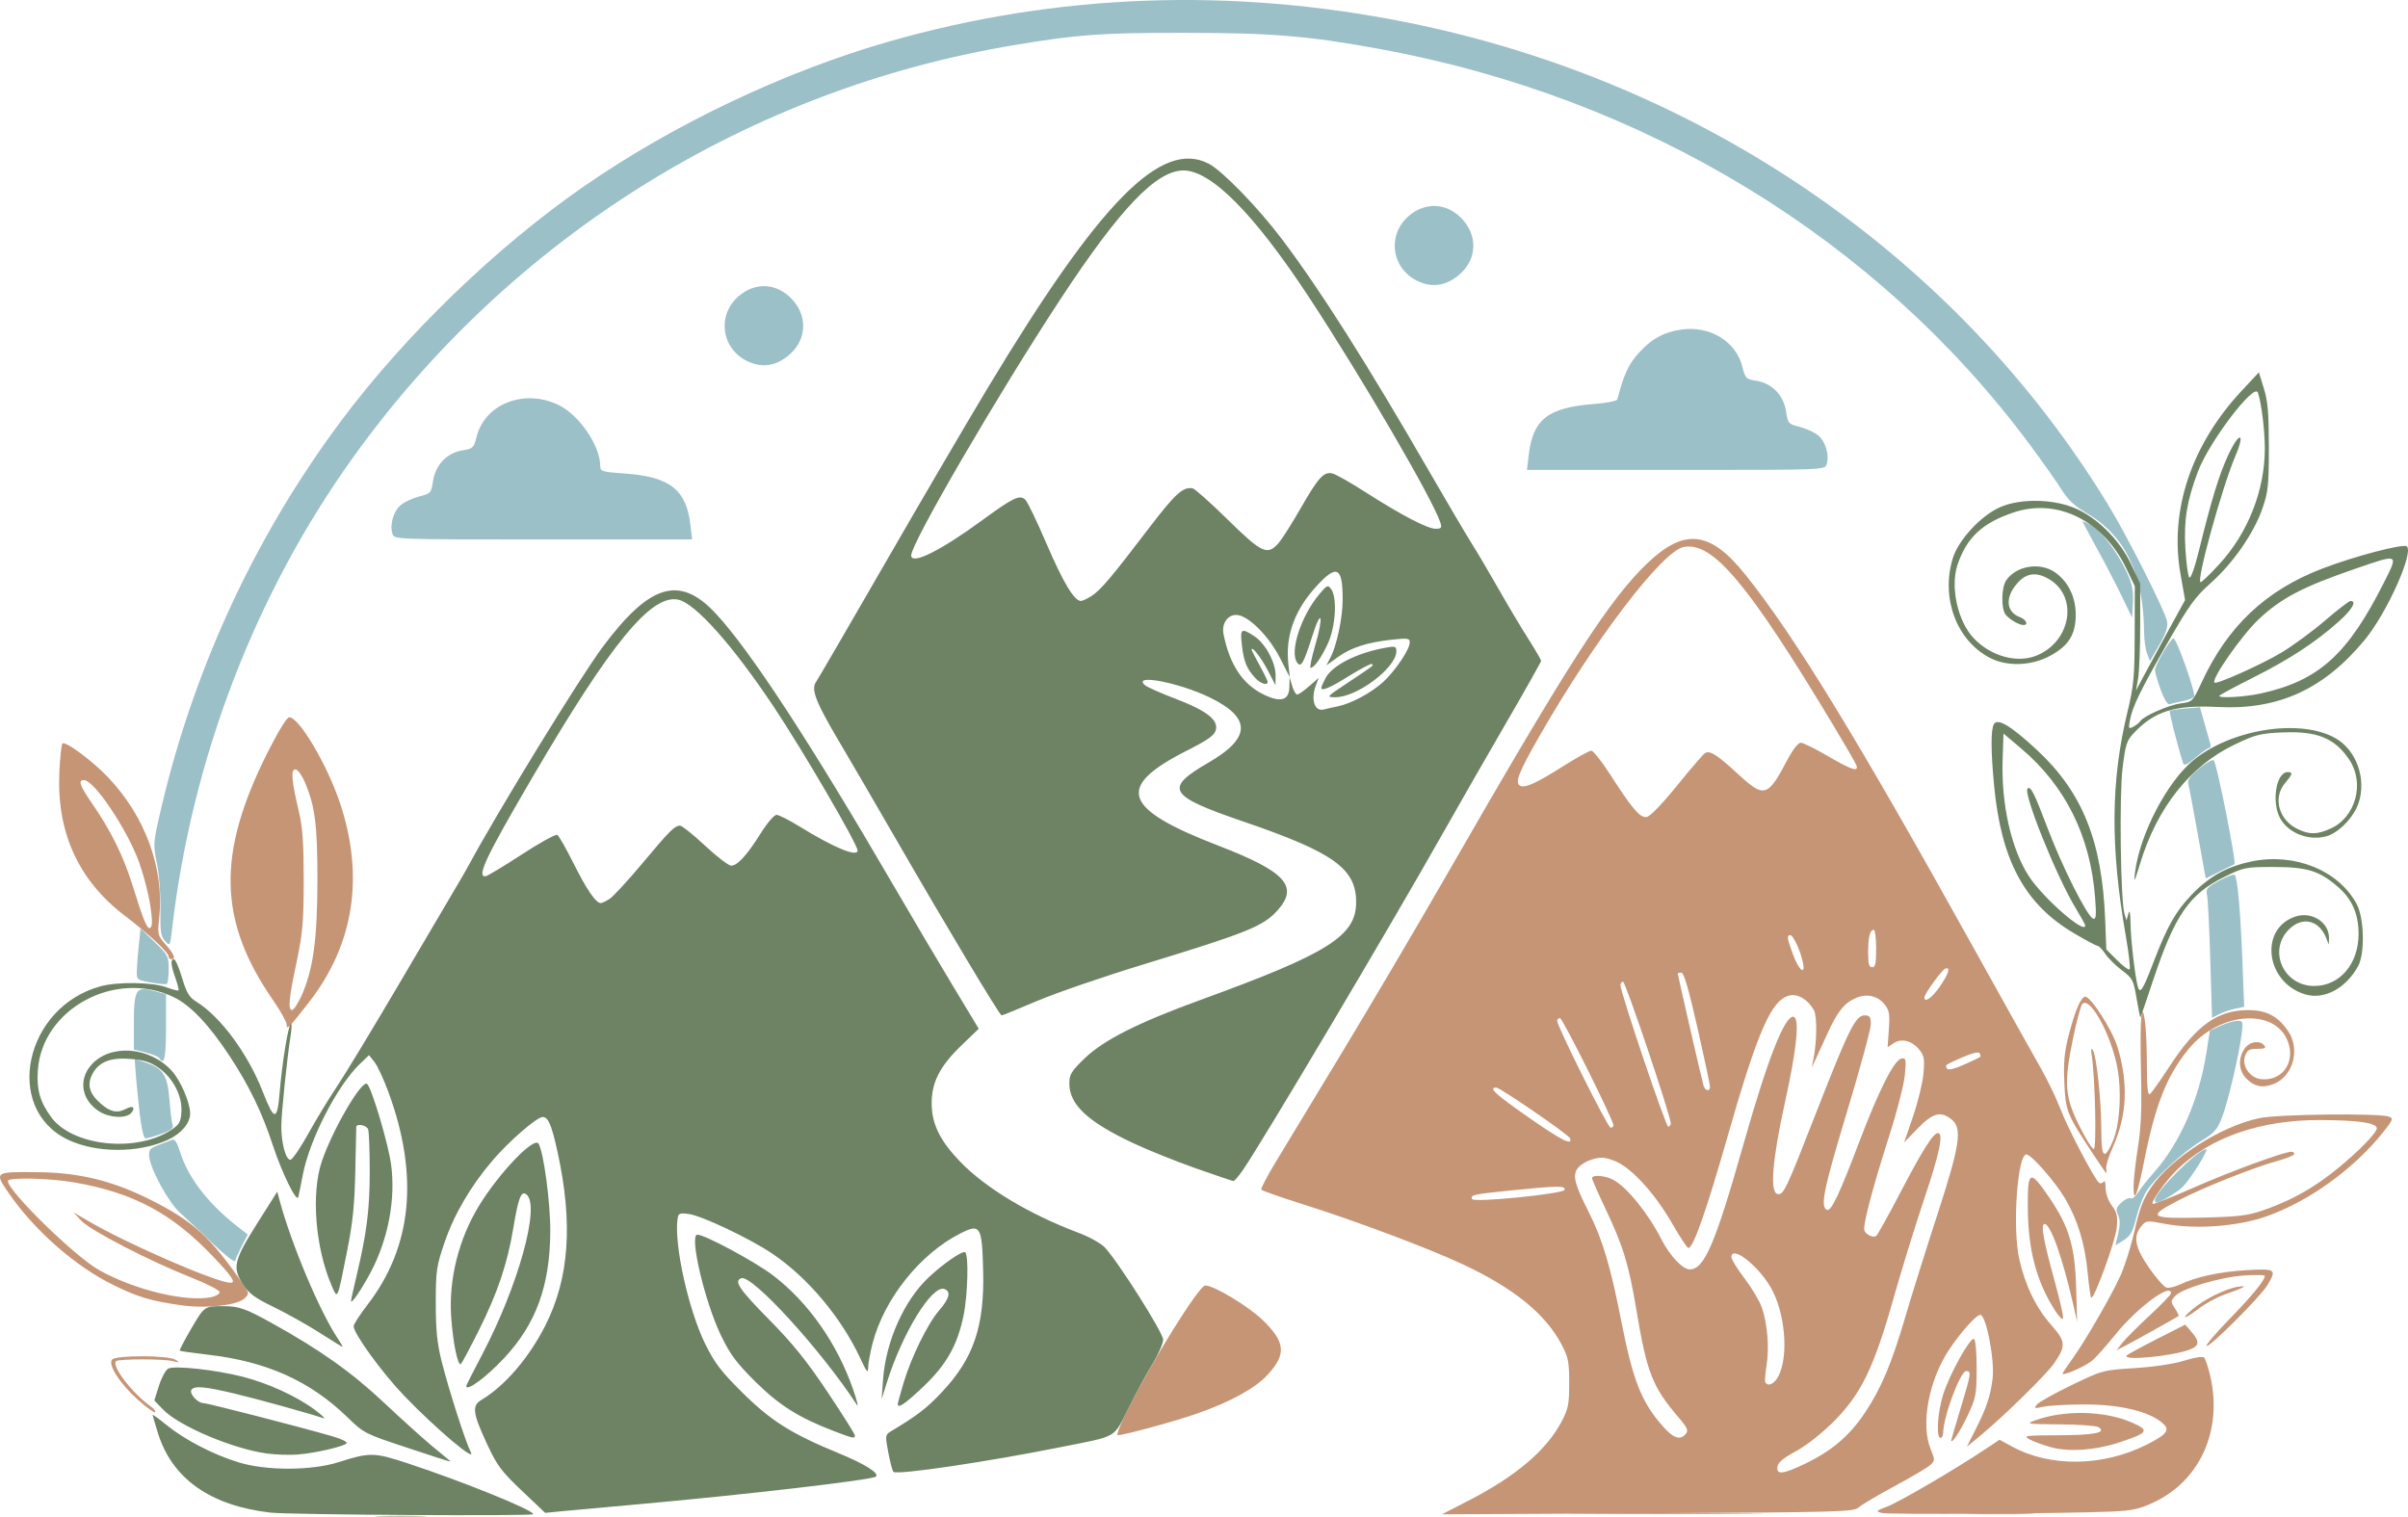 <svg width="400" height="252" viewBox="0 0 400 252" fill="none" xmlns="http://www.w3.org/2000/svg">
<path d="M63.109 251.849C65.141 251.767 68.347 251.767 70.233 251.85C72.119 251.933 70.457 252.001 66.538 252C62.62 251.999 61.077 251.932 63.109 251.849Z" fill="#B8C2B4"/>
<path d="M35.325 206.556C33.346 204.655 30.917 202.375 29.928 201.491C27.997 199.765 24.95 194.188 24.783 192.075C24.699 191.014 24.921 190.736 26.243 190.247C27.1 189.931 28.113 189.538 28.494 189.375C29.031 189.145 29.357 189.61 29.933 191.425C31.299 195.72 34.663 200.051 39.599 203.866L41.156 205.069L40.176 206.971C39.638 208.017 39.135 209.13 39.06 209.444C38.983 209.761 37.328 208.481 35.325 206.556ZM351.862 204.886C352.185 203.475 352.177 202.573 351.833 201.819C351.419 200.913 351.504 200.603 352.394 199.769C352.971 199.228 353.649 198.913 353.901 199.069C354.153 199.224 354.712 198.796 355.143 198.116C355.573 197.436 356.796 195.896 357.859 194.694C362.123 189.874 365.305 182.599 366.502 174.934L367.085 171.199L368.868 170.391C369.849 169.947 371.098 169.579 371.644 169.573C372.569 169.564 372.62 169.708 372.38 171.674C371.953 175.17 370.13 182.951 369.129 185.554C368.316 187.666 367.853 188.199 365.708 189.491C362.691 191.309 357.903 195.706 356.533 197.918C355.98 198.81 355.219 200.802 354.843 202.343C354.286 204.619 353.899 205.309 352.78 206.015L351.403 206.885L351.862 204.886ZM357.961 199.363C357.961 198.037 365.143 190.884 366.475 190.884C366.95 190.884 364.147 195.45 362.698 197.035C361.864 197.948 358.87 199.767 358.201 199.767C358.069 199.767 357.961 199.586 357.961 199.363ZM23.181 184.777C22.911 182.395 22.62 179.419 22.533 178.165L22.376 175.884L24.31 176.541C27.124 177.498 27.839 178.656 28.157 182.772C28.306 184.691 28.542 186.56 28.683 186.926C28.869 187.408 28.356 187.799 26.811 188.351C25.642 188.769 24.456 189.111 24.178 189.11C23.868 189.108 23.481 187.427 23.181 184.777ZM26.465 175.782C26.314 175.537 25.3 175.114 24.213 174.841L22.235 174.344V170.677C22.235 164.133 22.472 163.749 25.909 164.701L27.578 165.164V170.695C27.578 175.728 27.279 177.096 26.465 175.782ZM367.158 159.436C367.001 154.135 366.755 149.289 366.612 148.666C366.381 147.664 366.615 147.392 368.642 146.29C369.903 145.606 371.061 145.173 371.216 145.328C371.676 145.787 372.15 151.056 372.481 159.409L372.791 167.242L371.276 167.568C370.442 167.747 369.239 168.159 368.603 168.484L367.445 169.074L367.158 159.436ZM25.018 163.197C22.695 162.779 22.681 162.767 22.729 161.173C22.756 160.291 22.906 158.371 23.063 156.905L23.349 154.24L25.686 156.49C27.909 158.629 28.024 158.852 28.024 161.017C28.024 162.269 27.873 163.366 27.69 163.455C27.506 163.545 26.304 163.428 25.018 163.197ZM27.412 156.302C26.702 155.518 26.589 154.726 26.653 150.994C26.696 148.536 26.441 145.23 26.074 143.475C25.474 140.604 25.488 140.032 26.236 136.631C31.553 112.445 41.927 89.684 56.611 69.986C67.267 55.692 82.44 41.033 97.039 30.927C111.995 20.574 130.495 11.803 147.798 6.862C175.582 -1.072 204.556 -2.133 233.696 3.717C282.776 13.571 325.038 42.639 350.184 83.838C353.387 89.087 359.661 101.5 359.978 103.216C360.15 104.152 359.803 105.203 358.673 107.157L357.133 109.823L356.656 108.572C356.394 107.884 356.171 106.285 356.16 105.019C356.078 95.285 353.004 88.954 346.529 85.181C344.624 84.071 343.499 83.017 342.503 81.408C341.742 80.18 339.33 76.763 337.142 73.814C311.838 39.715 273.225 16.209 229.281 8.154C217.323 5.961 211.323 5.463 196.777 5.452C182.963 5.442 179.157 5.716 168.503 7.488C124.307 14.84 84.924 39.396 58.647 75.987C42.383 98.634 31.858 126.077 28.574 154.399C28.249 157.2 28.239 157.216 27.412 156.302ZM366.228 144.977C366.125 144.453 365.528 141.126 364.901 137.583C364.274 134.041 363.648 130.743 363.51 130.254C363.321 129.584 363.767 128.944 365.322 127.648C366.456 126.703 367.548 126.103 367.749 126.315C368.258 126.854 371.572 143.58 371.169 143.58C371.129 143.58 370.043 144.108 368.755 144.755L366.414 145.93L366.228 144.977ZM362.666 126.847C361.748 124.012 360.279 118.244 360.436 118.087C360.545 117.979 361.714 117.801 363.035 117.692L365.437 117.493L366.177 120.098C366.584 121.531 367.019 123.053 367.144 123.481C367.269 123.908 367.194 124.258 366.976 124.258C366.759 124.258 365.743 124.973 364.719 125.848C363.438 126.942 362.798 127.254 362.666 126.847ZM358.919 114.573C358.392 113.132 357.963 111.673 357.965 111.332C357.971 110.489 360.554 106.047 361.038 106.047C361.563 106.047 364.803 115.196 364.469 115.735C364.323 115.97 363.487 116.297 362.609 116.461C361.732 116.625 360.759 116.857 360.446 116.977C360.078 117.118 359.539 116.27 358.919 114.573ZM352.395 98.925C351.416 96.902 349.562 93.339 348.277 91.007C346.991 88.674 345.939 86.702 345.939 86.623C345.939 86.545 346.536 86.788 347.265 87.165C348.928 88.023 351.774 91.747 353.289 95.047C354.19 97.011 354.415 98.119 354.31 100.084L354.176 102.603L352.395 98.925ZM65.191 88.686C64.696 87.132 65.383 84.824 66.632 83.845C67.277 83.339 68.663 82.709 69.712 82.445C71.544 81.985 71.631 81.885 71.929 79.904C72.332 77.221 74.264 75.215 76.837 74.808C78.571 74.534 78.704 74.404 79.177 72.532C80.574 66.998 87.283 64.478 92.947 67.361C96.317 69.076 99.71 74.118 99.71 77.411C99.71 78.31 99.988 78.395 103.79 78.664C111.248 79.192 113.996 81.33 114.68 87.137L114.972 89.613H90.229C65.533 89.613 65.485 89.611 65.191 88.686ZM253.939 75.588C254.639 69.647 257.136 67.697 264.795 67.11C266.907 66.948 268.599 66.61 268.67 66.336C269.706 62.311 270.478 60.602 272.085 58.781C274.252 56.326 276.432 55.122 279.431 54.725C284.089 54.109 288.373 56.745 289.413 60.868C289.919 62.87 290.031 62.983 291.782 63.26C294.356 63.666 296.288 65.672 296.691 68.356C296.988 70.337 297.076 70.437 298.908 70.897C299.957 71.16 301.343 71.79 301.988 72.296C303.236 73.276 303.923 75.584 303.429 77.137C303.135 78.062 303.087 78.064 278.391 78.064H253.648L253.939 75.588ZM124.4 60.117C119.885 58.155 118.974 52.465 122.659 49.237C125.495 46.753 129.206 47.015 131.725 49.877C134.097 52.572 133.972 56.217 131.425 58.641C129.26 60.702 126.891 61.199 124.4 60.117ZM235.715 46.791C231.2 44.83 230.289 39.139 233.974 35.912C236.81 33.428 240.521 33.69 243.04 36.552C245.412 39.246 245.287 42.892 242.74 45.316C240.575 47.377 238.206 47.874 235.715 46.791Z" fill="#9CC0C8"/>
<path d="M263.899 251.403C271.063 251.334 282.784 251.334 289.947 251.403C297.11 251.471 291.25 251.528 276.923 251.528C262.597 251.528 256.736 251.471 263.899 251.403ZM327.349 251.404C329.982 251.326 334.289 251.326 336.922 251.404C339.555 251.483 337.401 251.547 332.135 251.547C326.87 251.547 324.716 251.483 327.349 251.404Z" fill="#D2AC95"/>
<path d="M243.878 249.314C251.808 245.238 256.884 240.93 259.405 236.137C260.515 234.028 260.663 233.275 260.663 229.749C260.663 226.217 260.516 225.471 259.398 223.345C256.716 218.247 251.431 213.965 242.904 209.983C237.181 207.31 225.093 202.777 216.262 199.993C212.653 198.855 209.615 197.786 209.511 197.618C209.407 197.45 210.47 195.416 211.873 193.099C213.276 190.781 218.295 182.489 223.026 174.672C227.757 166.854 235.533 153.662 240.306 145.356C260.685 109.892 267.378 99.507 273.734 93.483C279.856 87.682 284.118 88.2 289.922 95.451C298.127 105.703 308.517 122.687 327.655 157.127C332.61 166.044 337.648 175.063 338.851 177.17C340.054 179.277 341.543 182.338 342.16 183.972C343.411 187.289 347.989 196.053 348.698 196.49C348.949 196.645 349.293 196.549 349.461 196.277C349.63 196.005 349.768 196.476 349.768 197.324C349.768 198.238 350.187 199.43 350.798 200.255C351.652 201.407 351.793 202.036 351.62 203.927C351.418 206.132 347.815 216.001 347.373 215.56C347.253 215.44 346.992 213.587 346.792 211.442C346.341 206.595 345.114 202.586 342.992 199.02C341.333 196.232 337.411 191.772 336.619 191.772C335.104 191.772 334.266 203.959 335.423 209.15C336.402 213.537 338.235 217.297 340.797 220.176C343.156 222.825 343.203 223.579 341.193 226.503C339.957 228.3 332.853 235.268 329.094 238.371L326.72 240.331L328.264 237.261C330.003 233.805 330.61 231.983 330.989 229.083C331.389 226.026 329.935 218.423 328.95 218.423C328.286 218.423 325.718 221.281 323.804 224.152C320.356 229.322 319.006 236.683 320.745 240.835C321.432 242.475 321.428 242.624 320.683 243.334C320.248 243.749 317.587 245.328 314.77 246.843C311.954 248.358 309.249 249.958 308.759 250.398C307.922 251.151 305.847 251.209 273.693 251.378L239.516 251.557L243.878 249.314ZM299.867 243.139C304.273 241.023 307.203 238.531 309.75 234.732C312.497 230.635 314.204 226.586 316.537 218.625C317.537 215.216 319.883 207.729 321.751 201.988C325.591 190.189 326.009 187.436 324.183 185.96C322.396 184.515 321.069 184.866 318.566 187.443L316.301 189.776L317.775 185.48C318.586 183.117 319.366 179.919 319.508 178.372C319.73 175.952 319.636 175.397 318.834 174.388C317.635 172.882 315.877 172.429 314.562 173.289L313.558 173.945L313.766 170.977C313.944 168.446 313.838 167.837 313.047 166.841C311.917 165.42 310.104 165.01 308.314 165.771C306.36 166.603 305.195 168.065 303.513 171.794C302.688 173.621 301.773 175.616 301.479 176.226L300.944 177.337L301.18 176.226C301.805 173.286 301.882 168.852 301.326 167.83C300.364 166.063 298.626 165.022 297.222 165.374C294.232 166.123 291.983 171.272 286.929 188.942C283.412 201.241 281.272 207.318 280.458 207.318C280.265 207.318 279.062 205.497 277.785 203.271C274.866 198.182 270.907 193.875 268.2 192.844C266.527 192.206 265.925 192.169 264.44 192.613C263.467 192.904 262.37 193.601 262 194.163C261.221 195.35 261.6 196.776 263.908 201.345C266.192 205.867 267.525 210.333 269.319 219.474C271.234 229.231 272.621 232.789 276.053 236.745C277.945 238.926 279.084 239.338 280.04 238.189C280.499 237.637 280.298 237.177 278.87 235.505C274.489 230.375 273.581 228.08 271.853 217.756C270.551 209.982 269.64 207 266.649 200.71C265.443 198.174 264.456 195.926 264.456 195.713C264.456 195.109 266.598 195.258 267.929 195.955C270.216 197.153 273.77 201.529 275.975 205.862C277.355 208.576 279.514 210.872 280.685 210.872C283.106 210.872 284.901 206.694 289.602 190.12C293.581 176.092 296.38 168.897 297.859 168.897C299.003 168.897 298.517 174.017 296.508 183.111C294.412 192.599 293.965 198.077 295.265 198.338C296.277 198.542 296.631 197.793 301.837 184.454C307.092 170.985 308.247 168.675 309.721 168.675C310.605 168.675 310.763 168.9 310.763 170.156C310.763 170.971 308.954 177.617 306.744 184.925C302.901 197.629 302.305 200.592 303.516 200.988C304.207 201.214 305.579 198.297 308.932 189.471C312.12 181.081 314.662 176.065 315.837 175.848C316.614 175.705 316.661 175.916 316.428 178.513C316.289 180.065 315.152 184.532 313.902 188.441C311.027 197.426 309.399 203.619 309.704 204.412C309.978 205.123 311.116 205.651 311.658 205.317C311.861 205.192 313.669 201.943 315.677 198.098C319.362 191.039 321.144 188.219 321.917 188.219C322.887 188.219 322.185 191.594 319.652 199.115C318.173 203.505 315.862 210.994 314.515 215.758C311.269 227.239 309.123 231.639 304.544 236.197C302.563 238.17 300.005 240.173 298.296 241.091C296.246 242.193 295.36 242.936 295.259 243.638C295.058 245.042 296.147 244.924 299.867 243.139ZM295.419 228.605C297.181 225.206 296.524 217.881 294.087 213.77C291.878 210.044 287.61 206.802 287.61 208.849C287.61 209.203 288.586 210.779 289.78 212.352C290.973 213.925 292.263 216.085 292.645 217.151C293.588 219.779 293.928 223.905 293.444 226.862C293.225 228.206 293.136 229.455 293.248 229.638C293.704 230.387 294.754 229.888 295.419 228.605ZM259.894 197.658C260.13 196.944 258.772 196.959 250.938 197.757C244.692 198.393 244.143 198.517 244.565 199.199C244.937 199.799 259.676 198.317 259.894 197.658ZM260.806 189.09C260.598 188.503 249.198 180.668 248.552 180.668C247.181 180.668 248.356 181.745 254.065 185.722C259.438 189.465 261.263 190.376 260.806 189.09ZM268.018 186.942C268.018 186.075 259.566 169.12 259.134 169.12C258.878 169.12 258.668 169.325 258.668 169.575C258.668 170.5 267.077 187.331 267.539 187.331C267.803 187.331 268.018 187.156 268.018 186.942ZM277.547 186.609C277.343 184.794 269.961 162.926 269.598 163.06C269.341 163.156 269.147 163.409 269.166 163.623C269.315 165.285 276.759 187.307 277.125 187.171C277.382 187.076 277.572 186.823 277.547 186.609ZM284.06 180.557C284.066 180.252 283.133 175.854 281.985 170.785C280.542 164.408 279.715 161.569 279.302 161.569C278.973 161.569 278.704 161.643 278.704 161.734C278.704 162.02 282.723 179.517 282.976 180.335C283.252 181.226 284.042 181.388 284.06 180.557ZM328.93 175.575C329.028 175.477 328.984 175.197 328.832 174.952C328.662 174.677 327.575 174.938 326.005 175.629C323.026 176.941 323.056 176.918 323.426 177.516C323.609 177.81 324.619 177.576 326.232 176.864C327.618 176.253 328.832 175.672 328.93 175.575ZM322.229 163.89C323.735 161.686 324.073 160.556 323.118 160.922C322.542 161.142 319.668 165.111 319.668 165.686C319.668 166.652 320.962 165.745 322.229 163.89ZM299.494 159.903C299.105 158.001 297.886 155.35 297.399 155.35C296.766 155.35 296.847 155.903 297.883 158.665C298.843 161.226 299.935 162.065 299.494 159.903ZM311.654 157.571C311.654 155.861 311.475 154.462 311.256 154.462C310.62 154.462 310.318 155.69 310.318 158.274C310.318 160.117 310.474 160.68 310.986 160.68C311.516 160.68 311.654 160.039 311.654 157.571ZM278.57 130.513C280.829 127.724 282.925 125.289 283.227 125.103C284.022 124.613 285.214 125.368 288.666 128.547C293.09 132.622 293.613 132.47 296.953 126.146C297.836 124.475 298.706 123.374 299.137 123.38C299.532 123.386 301.556 124.385 303.635 125.601C307.624 127.933 308.824 128.31 308.352 127.084C308.198 126.683 306.435 123.635 304.434 120.31C290.335 96.878 284.505 89.943 279.68 90.863C276.145 91.537 264.94 106.209 255.834 122.086C252.298 128.251 251.61 129.968 252.462 130.494C253.269 130.991 255.11 130.164 259.798 127.197C261.966 125.825 264.006 124.702 264.331 124.702C264.656 124.702 266.048 126.451 267.424 128.589C271.168 134.404 272.427 135.876 273.522 135.719C274.096 135.637 276.059 133.613 278.57 130.513ZM312.563 251.329C311.554 251.061 311.626 250.979 313.48 250.272C315.464 249.516 324.585 244.191 329.582 240.87L332.148 239.165L334.296 240.33C340.612 243.759 349.335 243.627 356.57 239.993C360.143 238.198 360.605 237.47 358.982 236.197C356.679 234.39 351.958 233.306 346.384 233.304C343.568 233.303 340.474 233.468 339.509 233.671C337.908 234.008 337.808 233.977 338.367 233.306C338.703 232.901 341.296 231.453 344.128 230.087C349.232 227.626 349.326 227.601 354.621 227.265C357.864 227.06 361.099 226.57 362.851 226.02C364.508 225.5 365.904 225.28 366.128 225.504C366.343 225.719 366.794 227.061 367.131 228.488C369.259 237.51 365.494 245.959 357.731 249.583C355.362 250.689 354.169 250.947 350.741 251.097C342.853 251.441 313.652 251.619 312.563 251.329ZM340.688 240.408C339.392 240.047 337.789 239.458 337.126 239.099C336.014 238.497 336.386 238.444 341.931 238.421C347.949 238.397 349.99 237.988 348.61 237.085C348.243 236.844 345.338 236.63 342.154 236.609C336.707 236.573 336.464 236.535 338.033 235.96C342.849 234.196 349.507 234.324 354.035 236.267C357.184 237.618 356.933 238.008 351.851 239.669C347.991 240.931 343.607 241.221 340.688 240.408ZM324.126 239.242C324.128 239.151 324.827 236.778 325.679 233.969C327.418 228.238 327.492 227.75 326.625 227.75C325.632 227.75 322.785 235.393 322.785 238.06C322.785 238.497 322.585 238.855 322.34 238.855C321.59 238.855 321.844 234.668 322.775 231.684C323.819 228.336 327.271 222.104 327.906 222.42C328.161 222.547 328.349 224.636 328.346 227.306C328.342 231.672 328.245 232.176 326.833 235.19C325.614 237.793 324.103 240.054 324.126 239.242ZM187.252 234.302C191.392 226.05 199.196 213.537 200.203 213.537C201.656 213.537 207.371 216.983 209.769 219.305C213.536 222.954 213.711 224.976 210.553 228.394C208.484 230.633 204.403 232.872 198.844 234.818C195.13 236.118 186.724 238.41 185.671 238.41C185.407 238.41 186.119 236.562 187.252 234.302ZM22.98 232.59C19.936 229.884 17.841 226.625 18.636 225.833C19.372 225.098 27.958 225.128 29.137 225.87C29.932 226.37 29.885 226.395 28.691 226.103C27.096 225.712 19.669 225.721 19.275 226.114C18.474 226.912 21.988 231.47 25.129 233.706C25.618 234.055 25.905 234.453 25.766 234.592C25.628 234.73 24.374 233.829 22.98 232.59ZM342.648 228.077C342.821 227.775 343.604 226.629 344.388 225.529C346.505 222.559 350.721 215.245 352.228 211.93C352.956 210.329 354.03 206.908 354.614 204.327C355.448 200.649 356.044 199.104 357.376 197.176C360.738 192.306 368.914 187.096 375.326 185.738C378.413 185.084 395.319 184.893 396.85 185.494C397.589 185.784 397.497 186.034 395.923 188.017C391.029 194.186 383.448 199.643 376.359 202.102C371.594 203.755 364.673 204.249 359.618 203.297C356.564 202.723 356.484 202.732 355.672 203.731C354.296 205.427 354.645 207.219 357.021 210.65C358.205 212.36 359.514 213.826 359.93 213.908C360.346 213.99 361.344 213.745 362.147 213.365C364.829 212.096 368.829 211.238 373.211 210.995C378.083 210.723 378.239 210.84 376.61 213.537C375.447 215.461 366.926 223.961 366.543 223.579C366.39 223.426 368.065 221.454 370.266 219.196C374.067 215.297 376.216 212.684 376.216 211.961C376.216 211.781 374.663 211.744 372.766 211.879C368.722 212.168 362.456 214.039 361.314 215.299C360.557 216.133 360.555 216.24 361.277 217.339C361.696 217.978 361.973 218.548 361.892 218.607C361.51 218.885 354.445 222.833 353.104 223.517L351.588 224.292L352.573 223.042C353.116 222.354 355.151 220.317 357.096 218.514C359.041 216.711 360.632 215.054 360.632 214.831C360.632 213.034 354.96 217.263 351.327 221.77C349.782 223.684 348.059 225.612 347.498 226.053C346.073 227.171 342.251 228.766 342.648 228.077ZM375.761 201.111C381.669 199.089 386.147 196.302 391.498 191.316C393.553 189.402 394.903 187.803 394.822 187.379C394.657 186.515 391.743 186.099 385.567 186.057C375.562 185.99 367.015 188.958 361.569 194.391C359.633 196.323 357.259 199.66 357.588 199.988C357.7 200.1 360.767 198.88 364.404 197.278C370.459 194.61 379.401 191.328 380.614 191.328C380.889 191.328 381.114 191.495 381.114 191.699C381.114 191.904 379.862 192.418 378.331 192.841C374.297 193.958 365.961 197.278 361.908 199.381C356.524 202.175 356.973 202.476 366.198 202.257C371.652 202.128 373.406 201.918 375.761 201.111ZM353.308 225.141C353.54 224.927 355.815 223.693 358.363 222.399L362.996 220.047L364.04 221.258C365.402 222.838 365.359 223.534 363.86 224.142C361.023 225.292 352.237 226.124 353.308 225.141ZM341.301 217.593C338.255 212.781 336.893 207.602 336.846 200.656C336.803 194.345 337.166 194.175 340.44 198.976C343.703 203.762 344.682 207.072 344.878 213.981L345.036 219.533L344.393 216.711C342.624 208.95 340.624 203.321 339.637 203.321C338.949 203.321 339.413 205.963 341.3 212.793C342.166 215.926 342.796 218.723 342.7 219.009C342.604 219.296 341.975 218.658 341.301 217.593ZM364.194 217.498C366.135 215.838 369.707 214.072 371.764 213.755C373.563 213.478 372.879 213.865 369.398 215.095C368.219 215.512 366.364 216.531 365.275 217.36C362.834 219.219 362.068 219.317 364.194 217.498ZM29.995 216.813C25.045 216.104 22.978 215.486 18.896 213.496C12.506 210.38 5.607 204.306 1.342 198.041C-0.957 194.663 -0.917 194.636 6.428 194.721C13.224 194.799 18.762 196.168 25.023 199.317C32.137 202.895 34.96 205.478 40.446 213.427C41.394 214.8 41.405 214.909 40.667 215.647C39.463 216.853 34.245 217.423 29.995 216.813ZM35.092 215.48C35.857 215.327 36.483 214.95 36.483 214.641C36.483 214.331 34.33 213.228 31.697 212.189C24.844 209.483 15.002 204.393 13.5 202.778L12.217 201.398L14.666 202.833C21.151 206.633 36.036 213.093 38.307 213.093C39.257 213.093 38.502 211.977 35.259 208.59C28.486 201.516 22.144 198.139 12.427 196.433C8.261 195.702 1.308 195.54 1.308 196.174C1.308 197.863 12.509 208.792 16.531 211.027C22.411 214.296 30.863 216.324 35.092 215.48ZM354.412 197.155C354.405 196.085 354.723 193.187 355.12 190.715C355.667 187.31 355.794 184.228 355.644 178.003C355.437 169.405 355.743 165.65 356.319 169.737C356.487 170.931 356.625 174.191 356.625 176.981C356.625 180.528 356.771 181.963 357.11 181.754C357.377 181.589 358.85 179.52 360.384 177.155C364.774 170.384 368.338 167.815 373.368 167.797C376.479 167.786 378.4 168.787 380.102 171.306C382.119 174.292 380.934 178.714 377.761 180.036C375.891 180.815 374.42 180.515 373.067 179.079C371.868 177.805 371.765 175.858 372.813 174.262C373.623 173.03 375.335 172.725 376.125 173.672C376.48 174.099 376.214 174.227 374.97 174.227C373.608 174.227 373.284 174.42 372.917 175.45C372.353 177.033 373.734 179.046 375.529 179.259C378.834 179.649 381.121 176.884 380.228 173.577C378.544 167.34 368.743 167.813 363.45 174.386C359.892 178.804 358.027 183.542 356.169 192.883C355.039 198.564 354.432 200.04 354.412 197.155ZM347.204 190.967C343.306 184.997 343.116 184.501 342.909 179.742C342.763 176.38 342.925 174.71 343.681 171.802C344.711 167.839 345.701 165.566 346.396 165.566C347.324 165.566 350.857 171.078 351.724 173.878C353.587 179.896 353.341 185.287 350.961 190.577C350.286 192.078 349.794 193.66 349.868 194.093C349.942 194.527 349.939 194.869 349.863 194.853C349.786 194.838 348.59 193.089 347.204 190.967ZM350.929 189.668C352.222 186.753 352.508 180.595 351.541 176.493C350.248 171.008 347.094 165.569 345.898 166.762C345.642 167.017 344.928 169.7 344.31 172.725C342.82 180.024 342.988 182.167 345.43 187.085C346.468 189.174 347.538 190.884 347.808 190.884C348.292 190.884 348.031 179.004 347.466 175.338C347.296 174.233 347.352 173.978 347.66 174.457C348.263 175.396 349.055 182.944 349.055 187.757C349.055 192.345 349.528 192.828 350.929 189.668ZM47.615 170.181C47.615 169.753 46.61 167.953 45.382 166.181C36.232 152.977 35.981 141.827 44.454 124.989C46.205 121.51 47.655 119.15 48.041 119.15C49.689 119.15 54.333 126.993 56.474 133.392C60.56 145.603 58.798 156.908 51.315 166.503C47.898 170.885 47.615 171.166 47.615 170.181ZM50.061 165.455C52.009 161.173 52.724 156.026 52.728 146.245C52.732 136.971 52.341 133.932 50.631 129.921C50.125 128.735 49.438 127.811 49.061 127.811C48.268 127.811 48.425 129.645 49.669 134.918C50.269 137.462 50.453 140.139 50.448 146.245C50.442 153.188 50.284 154.983 49.251 159.89C47.962 166.006 47.8 167.787 48.53 167.787C48.788 167.787 49.477 166.738 50.061 165.455ZM28.023 158.903C28.023 158.235 24.672 155.114 20.752 152.133C13.015 146.249 9.38 138.257 9.866 128.194C9.983 125.778 10.209 123.67 10.368 123.511C10.837 123.044 15.261 126.312 17.911 129.083C24.143 135.602 27.322 144.33 26.443 152.515C26.151 155.234 26.191 155.397 27.527 156.914C28.944 158.524 29.262 159.348 28.469 159.348C28.224 159.348 28.023 159.148 28.023 158.903ZM24.924 150.155C24.617 148.249 23.791 145.114 23.088 143.189C21.084 137.701 15.631 129.588 13.946 129.588C12.902 129.588 13.245 130.515 15.5 133.777C18.398 137.971 20.545 142.332 21.965 146.911C23.901 153.151 24.514 154.587 25.023 154.079C25.338 153.765 25.307 152.535 24.924 150.155Z" fill="#C59576"/>
<path d="M44.943 251.272C34.953 250.132 28.578 245.627 26.231 238.048C25.747 236.486 25.352 235.126 25.352 235.027C25.352 234.928 26.404 235.699 27.689 236.741C30.708 239.187 35.391 241.614 39.6 242.913C44.234 244.342 51.76 244.325 56.297 242.875C61.413 241.239 62.169 241.253 67.739 243.089C76.891 246.106 88.579 250.84 88.579 251.531C88.579 251.879 48.168 251.64 44.943 251.272ZM86.687 247.638C83.327 244.452 82.569 243.443 80.988 240.055C78.51 234.743 78.344 233.519 79.97 232.551C83.849 230.241 87.857 225.578 90.579 220.209C94.567 212.345 95.21 203.217 92.614 191.35C91.638 186.888 91.07 185.554 90.144 185.554C89.181 185.554 84.508 189.612 81.785 192.814C78.135 197.105 75.441 201.719 73.833 206.43C72.503 210.329 72.393 211.089 72.388 216.424C72.383 220.843 72.605 223.094 73.332 226.019C74.5 230.717 77.318 239.508 78.216 241.258C79.115 243.009 72.382 237.304 67.191 231.916C63.535 228.122 58.746 221.543 58.746 220.315C58.746 219.989 59.781 218.381 61.046 216.741C68.456 207.134 69.625 195.338 64.542 181.457C63.762 179.326 62.714 177.064 62.213 176.429L61.303 175.275L59.768 176.75C55.977 180.394 51.368 189.404 50.266 195.326C49.97 196.914 49.644 198.505 49.54 198.861C49.266 199.805 46.848 194.873 45.332 190.279C43.493 184.705 41.407 180.395 38.142 175.427C34.737 170.245 31.639 166.982 28.853 165.641C19.166 160.979 6.945 167.589 6.283 177.848C6.077 181.052 6.637 183.012 8.486 185.558C12.018 190.422 22.702 191.545 28.497 187.661C29.815 186.777 30.042 186.36 30.137 184.651C30.282 182.032 28.741 179.065 26.373 177.401C24.991 176.43 23.896 176.079 21.703 175.903C18.32 175.632 16.393 176.403 15.332 178.451C14.424 180.201 14.848 181.679 16.732 183.328C18.345 184.742 19.491 184.973 20.966 184.185C22.085 183.588 22.55 183.974 21.799 184.877C21.012 185.822 18.286 185.721 16.579 184.684C13.571 182.854 12.941 179.425 15.151 176.914C18.289 173.349 24.872 173.838 28.555 177.909C30.02 179.528 31.585 183.186 31.585 184.99C31.585 186.583 30.086 188.343 27.866 189.356C22.971 191.592 15.906 191.565 11.224 189.293C0.467 184.072 4.132 167.217 16.761 163.825C19.569 163.07 25.252 163.151 27.536 163.978C28.615 164.368 29.569 164.616 29.656 164.53C29.743 164.443 29.511 163.516 29.141 162.47C28.365 160.275 28.291 159.348 28.895 159.348C29.13 159.348 29.735 160.733 30.241 162.427C30.994 164.95 31.424 165.669 32.62 166.406C36.633 168.88 41.19 175.053 43.64 181.334C45.568 186.274 46.059 186.293 46.456 181.445C46.843 176.719 47.844 170.512 48.285 170.104C48.474 169.929 48.486 170.685 48.312 171.785C47.678 175.775 46.733 184.941 46.731 187.109C46.729 189.897 47.476 192.661 48.233 192.661C48.551 192.661 49.889 190.712 51.208 188.33C52.527 185.948 54.683 182.4 55.998 180.446C57.314 178.492 62.151 170.497 66.747 162.679C71.343 154.862 75.58 147.666 76.163 146.689C76.746 145.712 77.523 144.355 77.891 143.675C82.811 134.572 96.278 112.63 100.081 107.52C107.932 96.973 112.907 95.484 118.878 101.896C124.61 108.051 134.612 123.354 148.514 147.241C151.608 152.556 156.039 160.051 158.361 163.897L162.583 170.889L159.644 173.723C156.114 177.124 154.736 179.838 154.762 183.333C154.787 186.723 156.14 189.487 159.464 192.941C163.721 197.363 170.922 201.691 179.228 204.82C180.963 205.473 182.896 206.553 183.522 207.219C185.739 209.575 193.214 221.384 193.214 222.531C193.214 223.153 192.434 224.944 191.48 226.51C190.526 228.076 188.725 231.387 187.478 233.866C184.883 239.024 185.846 238.463 176.295 240.374C163.854 242.864 148.976 245.064 148.409 244.498C148.242 244.332 147.859 242.884 147.557 241.281C147.03 238.483 147.046 238.342 147.959 237.792C152.411 235.108 153.904 233.963 156.405 231.318C161.727 225.69 163.554 220.33 163.313 211.045C163.121 203.653 162.86 203.221 159.579 204.868C152.87 208.234 146.869 215.742 144.936 223.186C144.551 224.668 144.227 226.451 144.216 227.148C144.198 228.216 143.994 227.982 142.921 225.671C139.764 218.868 134.159 212.199 128.265 208.233C124.54 205.727 116.592 201.958 114.418 201.667C112.869 201.46 112.684 201.542 112.549 202.49C111.949 206.723 114.364 217.615 117.161 223.285C118.706 226.419 119.779 227.823 123.286 231.304C128.035 236.015 131.446 238.169 139.232 241.371C143.644 243.186 146.086 244.708 145.509 245.283C144.952 245.839 123.57 248.324 105.498 249.933C99.988 250.423 94.374 250.934 93.021 251.069L90.562 251.313L86.687 247.638ZM101.279 149.306C101.88 148.913 104.32 146.265 106.701 143.421C111.273 137.959 112.055 137.176 112.966 137.153C113.278 137.146 115.14 138.638 117.104 140.47C119.068 142.303 121.03 143.802 121.463 143.802C122.505 143.802 124.116 142.03 126.411 138.361C127.443 136.712 128.602 135.362 128.988 135.362C129.374 135.362 131.11 136.239 132.844 137.31C138.513 140.81 142.455 142.44 142.455 141.285C142.455 140.243 133.361 124.654 128.506 117.373C121.733 107.216 115.516 100.24 112.683 99.62C108.218 98.641 101.536 106.76 88.564 128.922C80.753 142.269 79.173 145.578 80.614 145.578C80.887 145.578 83.583 143.962 86.606 141.987C89.629 140.012 92.317 138.528 92.58 138.69C92.843 138.852 94.075 141.018 95.317 143.503C97.487 147.841 98.987 150.02 99.803 150.02C100.014 150.02 100.678 149.699 101.279 149.306ZM67.524 240.451C60.627 238.175 60.444 238.082 57.729 235.445C51.527 229.424 44.362 226.193 34.684 225.055C32.123 224.754 29.953 224.446 29.861 224.372C29.77 224.298 30.641 222.629 31.796 220.664C33.979 216.949 33.935 216.979 37.151 216.979C39.666 216.979 40.811 217.38 45.117 219.769C53.216 224.262 58.371 227.921 63.859 233.073C66.743 235.781 70.229 238.93 71.606 240.07C72.982 241.211 74.298 242.303 74.531 242.498C75.087 242.964 75.538 243.096 67.524 240.451ZM44.289 241.447C38.695 240.681 29.77 236.905 27.13 234.188L25.631 232.646L26.404 230.202C26.828 228.858 27.52 227.575 27.94 227.351C28.96 226.806 35.732 227.538 40.238 228.68C44.512 229.763 49.281 231.943 52.29 234.188C53.514 235.101 54.161 235.73 53.727 235.585C51.209 234.744 43.174 232.517 39.155 231.546C34.078 230.319 32.244 230.155 31.791 230.888C31.412 231.498 32.845 233.08 33.776 233.08C34.471 233.08 50.081 237.097 55.34 238.629C56.791 239.052 57.775 239.557 57.562 239.769C57.004 240.327 52.229 241.412 49.396 241.626C48.049 241.728 45.751 241.647 44.289 241.447ZM138.533 237.733C132.68 235.486 129.444 233.451 125.482 229.523C122.359 226.426 121.3 225.008 119.793 221.902C117.081 216.313 114.442 205.098 115.838 205.098C117.085 205.098 125.485 209.62 128.429 211.877C134.313 216.385 139.096 223.212 141.73 230.86C142.361 232.692 142.632 233.815 142.332 233.355C136.419 224.294 124.956 211.731 123.149 212.331C121.849 212.763 122.772 214.151 127.649 219.093C131.695 223.195 133.949 225.985 137.456 231.233C139.961 234.981 142.01 238.229 142.01 238.451C142.01 239.015 141.712 238.953 138.533 237.733ZM149.134 233.239C149.134 233.082 149.556 231.533 150.071 229.797C151.351 225.485 154.078 219.916 156.001 217.686C157.716 215.697 158.005 214.555 156.899 214.131C154.858 213.35 149.905 221.399 147.289 229.749L146.454 232.414L146.682 229.212C147.137 222.823 150.192 215.988 154.309 212.148C156.746 209.874 159.861 207.735 160.321 208.019C160.94 208.401 160.758 215.237 160.038 218.645C159.003 223.541 157.178 226.743 153.362 230.359C150.339 233.224 149.134 234.045 149.134 233.239ZM77.447 230.23C77.447 230.128 78.639 227.78 80.095 225.011C86.071 213.65 89.769 200.342 87.477 198.444C86.583 197.704 86.118 198.879 85.261 204.047C84.296 209.872 82.646 214.776 79.603 220.866C78.139 223.797 76.775 226.365 76.572 226.572C76.07 227.084 75.222 222.967 74.939 218.645C74.535 212.456 76.222 205.768 79.567 200.301C82.912 194.833 88.714 188.776 89.457 189.976C90.313 191.358 91.444 199.862 91.409 204.653C91.343 213.589 89.058 219.876 83.828 225.511C80.819 228.753 77.447 231.247 77.447 230.23ZM53.121 221.409C51.13 220.133 47.71 218.216 45.521 217.149C42.207 215.534 41.334 214.881 40.294 213.241C38.573 210.527 38.867 209.336 42.794 203.119L46.056 197.954L46.448 199.416C48.388 206.649 53.116 217.881 56.085 222.309C56.617 223.103 56.983 223.748 56.898 223.741C56.812 223.735 55.113 222.686 53.121 221.409ZM58.311 216.126C58.305 215.962 58.716 214.083 59.224 211.951C60.926 204.8 61.416 200.919 61.417 194.585C61.417 191.124 61.296 187.975 61.148 187.589C60.88 186.893 59.203 186.578 59.179 187.22C59.172 187.403 59.099 190.751 59.017 194.659C58.902 200.125 58.591 203.151 57.672 207.763C56 216.146 56.104 215.914 55.079 213.537C52.382 207.282 51.664 198.264 53.442 192.98C55.238 187.644 60.158 179.234 60.996 180.069C61.779 180.851 64.487 189.957 64.959 193.4C65.75 199.161 64.497 205.825 61.591 211.316C60.103 214.127 58.331 216.726 58.311 216.126ZM198.536 194.041C195.219 192.871 190.543 190.987 188.147 189.855C180.63 186.303 177.63 183.484 177.63 179.971C177.63 178.481 177.95 177.961 180.191 175.799C183.349 172.753 189.077 169.867 199.461 166.091C220.65 158.385 225.273 155.479 225.273 149.866C225.273 144.277 221.531 141.602 206.528 136.469C194.007 132.186 193.308 130.992 200.784 126.661C207.834 122.578 207.895 119.235 200.982 115.873C195.849 113.376 188.083 111.891 190.159 113.803C190.493 114.111 192.744 115.115 195.163 116.035C200.393 118.025 202.393 119.558 201.967 121.253C201.738 122.159 200.731 122.878 197.113 124.714C185.228 130.744 186.432 134.327 202.412 140.488C213.483 144.757 215.755 147.206 212.292 151.141C209.906 153.852 207.32 154.9 189.875 160.226C183.263 162.244 175.332 164.971 172.251 166.286C169.169 167.6 166.526 168.675 166.376 168.675C166.057 168.675 157.118 153.751 148.685 139.138C145.442 133.519 141.251 126.324 139.372 123.148C135.492 116.591 134.689 114.52 135.551 113.292C135.861 112.85 141.013 103.993 146.998 93.61C152.984 83.228 160.648 70.136 164.03 64.517C182.719 33.463 192.911 23.113 200.784 27.191C203.048 28.364 209.003 34.505 212.953 39.739C219.352 48.219 227.03 60.332 237.527 78.508C240.419 83.516 243.543 88.813 244.468 90.279C245.393 91.745 247.4 95.143 248.927 97.83C250.454 100.517 252.67 104.235 253.85 106.091C255.03 107.948 255.996 109.608 255.996 109.78C255.996 109.952 253.419 114.529 250.268 119.952C247.118 125.374 242.282 133.808 239.521 138.694C230.816 154.099 209.779 189.53 206.489 194.326C205.776 195.365 205.053 196.204 204.881 196.191C204.709 196.179 201.854 195.212 198.536 194.041ZM222.156 117.352C224.391 116.907 227.7 115.149 229.71 113.337C231.712 111.533 234.178 107.888 234.178 106.734C234.178 106.024 233.878 105.976 231.224 106.259C227.143 106.695 224.413 107.576 222.209 109.17L220.334 110.524L221.023 109.196C222.07 107.175 223.034 102.583 223.034 99.607C223.035 94.156 222.081 93.665 218.686 97.37C215.052 101.337 213.503 105.605 214.008 110.267L214.248 112.488L212.632 109.32C210.893 105.911 207.846 102.718 205.856 102.22C204.181 101.8 202.855 103.387 203.245 105.343C204.256 110.414 206.442 113.699 209.925 115.381C212.759 116.75 214.128 116.352 214.182 114.145L214.222 112.488L214.64 113.931C214.87 114.725 215.245 115.375 215.475 115.375C215.704 115.375 216.604 114.751 217.475 113.988L219.059 112.601L218.604 113.794C217.69 116.194 218.361 118.28 219.909 117.852C220.288 117.747 221.299 117.522 222.156 117.352ZM223.769 113.489C228.324 110.463 228.179 110.575 227.906 110.302C227.777 110.173 226.079 111.057 224.134 112.267C220.895 114.282 219.485 114.881 219.485 114.242C219.485 114.108 219.791 113.407 220.165 112.685C221.289 110.518 225.429 108.427 230.282 107.574C231.761 107.314 231.952 107.384 231.952 108.184C231.952 110.907 225.445 115.819 221.838 115.819C220.278 115.819 220.298 115.794 223.769 113.489ZM208.487 112.599C207.083 111.062 206.617 109.912 206.298 107.204C205.966 104.391 206.175 104.244 208.399 105.718C210.227 106.93 211.923 110.099 211.894 112.249L211.873 113.82L210.593 111.35C209.514 109.265 207.908 107.214 207.908 107.921C207.908 108.034 208.506 109.207 209.236 110.529C209.966 111.85 210.567 113.082 210.572 113.265C210.588 113.952 209.366 113.562 208.487 112.599ZM218.455 107.272C219.906 102.276 219.525 100.849 218.01 105.603C216.525 110.262 216.112 110.982 215.458 110.045C214.201 108.244 216.092 102.397 219.101 98.775C220.433 97.172 220.57 97.109 221.121 97.86C222.161 99.28 221.862 104.151 220.563 106.934C219.437 109.347 218.302 110.933 217.702 110.933C217.531 110.933 217.871 109.285 218.455 107.272ZM181.345 98.99C182.854 97.998 184.667 95.852 190.842 87.749C195.208 82.019 196.517 80.827 198.112 81.123C198.48 81.192 201.103 83.529 203.942 86.319C209.67 91.946 210.579 92.352 212.458 90.125C213.044 89.429 214.672 86.855 216.075 84.405C219.02 79.261 219.91 78.296 221.366 78.66C221.93 78.801 224.396 80.201 226.845 81.77C232.769 85.566 237.122 87.836 238.475 87.836C239.418 87.836 239.535 87.688 239.27 86.837C238.115 83.13 226.264 62.791 217.439 49.371C208.345 35.54 201.193 28.317 196.592 28.317C192.09 28.317 186.078 34.6 176.191 49.637C165.806 65.433 151.36 90.231 151.36 92.263C151.36 93.913 156.207 91.512 163.177 86.408C168.332 82.633 169.419 82.119 170.328 83.026C170.701 83.398 172.278 86.671 173.832 90.299C176.583 96.72 178.447 99.832 179.542 99.826C179.837 99.824 180.649 99.448 181.345 98.99ZM354.911 165.847C354.397 162.793 354.25 162.511 352.489 161.193C351.457 160.421 350.213 159.191 349.723 158.459C349.233 157.728 348.659 157.129 348.448 157.128C348.236 157.128 346.457 156.177 344.495 155.017C336.336 150.193 332.432 142.977 331.249 130.531C330.691 124.664 330.686 121.127 331.235 120.262C331.862 119.271 334.071 120.604 338.304 124.527C345.927 131.592 349.191 139.702 349.7 152.849L349.889 157.723L351.683 159.513C352.67 160.498 353.604 161.177 353.758 161.023C353.913 160.868 353.628 158.38 353.125 155.492C350.538 140.653 350.618 129.772 353.399 118.262C354.444 113.935 354.581 112.461 354.6 105.381L354.621 97.386L353.242 94.499C349.415 86.487 341.747 82.671 334.439 85.14C329.288 86.88 326.721 89.277 325.182 93.783C323.937 97.429 325.173 103.148 327.816 105.973C330.599 108.947 334.902 110.194 338.132 108.963C343.952 106.746 345.328 99.217 340.456 96.253C338.385 94.994 336.731 95.14 335.258 96.713C333.042 99.08 333.149 101.611 335.502 102.504C336.588 102.916 337.009 103.826 336.114 103.826C335.381 103.826 333.754 102.871 333.151 102.088C332.376 101.08 332.453 97.544 333.276 96.372C334.954 93.981 338.831 93.343 341.323 95.046C343.506 96.538 344.798 99.14 344.805 102.053C344.813 105.38 343.667 107.242 340.577 108.928C337.452 110.632 333.381 110.771 330.52 109.269C325.015 106.381 322.399 99.393 324.358 92.812C325.269 89.75 329.026 85.67 332.242 84.25C335.434 82.84 340.604 82.846 344.299 84.263C348.1 85.722 352.046 89.565 353.99 93.703L355.512 96.942V103.826C355.512 107.613 355.356 111.61 355.167 112.71L354.822 114.708L355.994 112.488C356.638 111.266 358.471 107.884 360.067 104.972L362.968 99.678L362.207 95.356C360.35 84.81 364 73.882 372.377 64.907L375.228 61.852L376.056 64.517C376.716 66.644 376.883 68.615 376.884 74.289C376.884 80.601 376.767 81.734 375.835 84.427C374.408 88.55 370.991 93.495 367.276 96.813C364.598 99.205 363.638 100.536 359.983 106.925C355.49 114.779 354.222 117.401 353.794 119.716C353.549 121.047 353.599 121.132 354.383 120.713C354.854 120.462 355.365 120.053 355.518 119.806C356.042 118.961 360.188 117.134 362.209 116.858C364.208 116.585 364.237 116.555 365.713 113.37C370.034 104.039 376.339 98.083 385.718 94.469C391.085 92.401 399.296 90.25 399.822 90.775C400.955 91.904 396.442 101.904 392.826 106.277C386.006 114.524 378.494 117.957 368.388 117.443C361.324 117.084 357.956 118.114 354.547 121.675C353.274 123.005 353.084 123.574 352.591 127.548C352.024 132.114 352.25 149.598 352.904 151.797L353.235 152.907L353.55 151.797C353.765 151.035 353.878 151.549 353.909 153.43C353.953 156.187 354.678 162.412 355.133 163.945C355.497 165.169 355.967 164.432 357.676 159.959C359.989 153.904 361.373 151.443 364.024 148.671C366.976 145.583 369.888 143.959 374.006 143.102C381.176 141.611 388.498 144.592 391.496 150.222C392.733 152.545 392.857 158.389 391.715 160.485C389.694 164.193 386.074 166.125 382.915 165.18C376.338 163.215 375.228 154.252 381.313 152.249C384.042 151.35 386.946 153.245 386.874 155.876L386.846 156.905L386.405 155.804C385.208 152.811 382.442 152.181 380.222 154.395C376.694 157.915 379.313 163.783 384.414 163.788C388.676 163.792 391.809 160.102 391.79 155.099C391.778 151.824 390.722 149.395 388.442 147.398C385.321 144.665 383.289 144.024 377.751 144.024C372.957 144.024 372.743 144.067 369.432 145.699C363.66 148.545 361.253 152.051 357.664 162.838C356.555 166.171 355.605 168.943 355.553 168.998C355.501 169.053 355.213 167.635 354.911 165.847ZM346.384 153.743C346.384 153.591 345.674 152.303 344.808 150.879C341.628 145.657 336.037 131.767 336.806 130.999C337.302 130.504 337.927 131.737 340.115 137.529C342.553 143.978 346.731 152.282 347.701 152.605C348.193 152.769 348.252 152.11 348.017 149.057C347.232 138.879 343.077 130.526 335.698 124.297L332.803 121.854L332.662 126.276C332.427 133.621 334.097 141.022 337.008 145.533C339.322 149.119 346.384 155.303 346.384 153.743ZM375.548 115.197C385.182 113.068 389.969 108.758 395.996 96.787C398.452 91.908 398.563 91.961 391.223 94.486C382.498 97.487 378.944 99.349 375.182 102.89C372.387 105.522 367.284 112.831 367.848 113.394C368.196 113.74 375.758 110.347 379.018 108.383C380.927 107.232 384.181 104.837 386.249 103.06C388.317 101.283 390.212 99.829 390.459 99.829C391.53 99.829 390.741 101.231 388.572 103.181C384.742 106.625 380.34 109.514 374.324 112.533C371.201 114.099 368.647 115.48 368.647 115.6C368.647 116.028 372.918 115.779 375.548 115.197ZM368.655 93.721C373.415 88.547 376.216 81.435 376.216 74.521C376.216 71.476 375.653 66.919 375.068 65.219C374.479 63.511 366.945 73.428 365.105 78.333C363.258 83.259 362.743 86.413 363.019 91.131C363.16 93.554 363.456 95.716 363.676 95.936C363.914 96.173 364.58 94.288 365.311 91.309C367.316 83.146 368.608 78.917 370.072 75.732C371.942 71.663 373.068 71.67 371.332 75.74C369.081 81.018 364.751 96.719 365.547 96.719C365.739 96.719 367.138 95.37 368.655 93.721ZM354.654 144.912C355.442 138.58 359.99 129.851 364.365 126.275C370.695 121.101 382.046 119.327 387.898 122.597C391.407 124.557 393.134 129.331 391.797 133.372C391.009 135.756 388.476 138.373 386.426 138.924C383.568 139.692 380.316 138.484 378.87 136.118C377.263 133.49 378.033 128.256 380.026 128.256C380.922 128.256 380.836 128.595 379.556 130.113C377.51 132.538 378.547 136.244 381.685 137.73C383.685 138.677 384.899 138.654 387.169 137.625C391.297 135.755 392.838 130.148 390.29 126.269C387.912 122.647 384.948 121.417 379.208 121.667C375.424 121.833 374.687 122.019 371.164 123.705C363.851 127.206 358.348 134.123 355.529 143.358C354.541 146.596 354.416 146.817 354.654 144.912Z" fill="#6D8364"/>
</svg>
